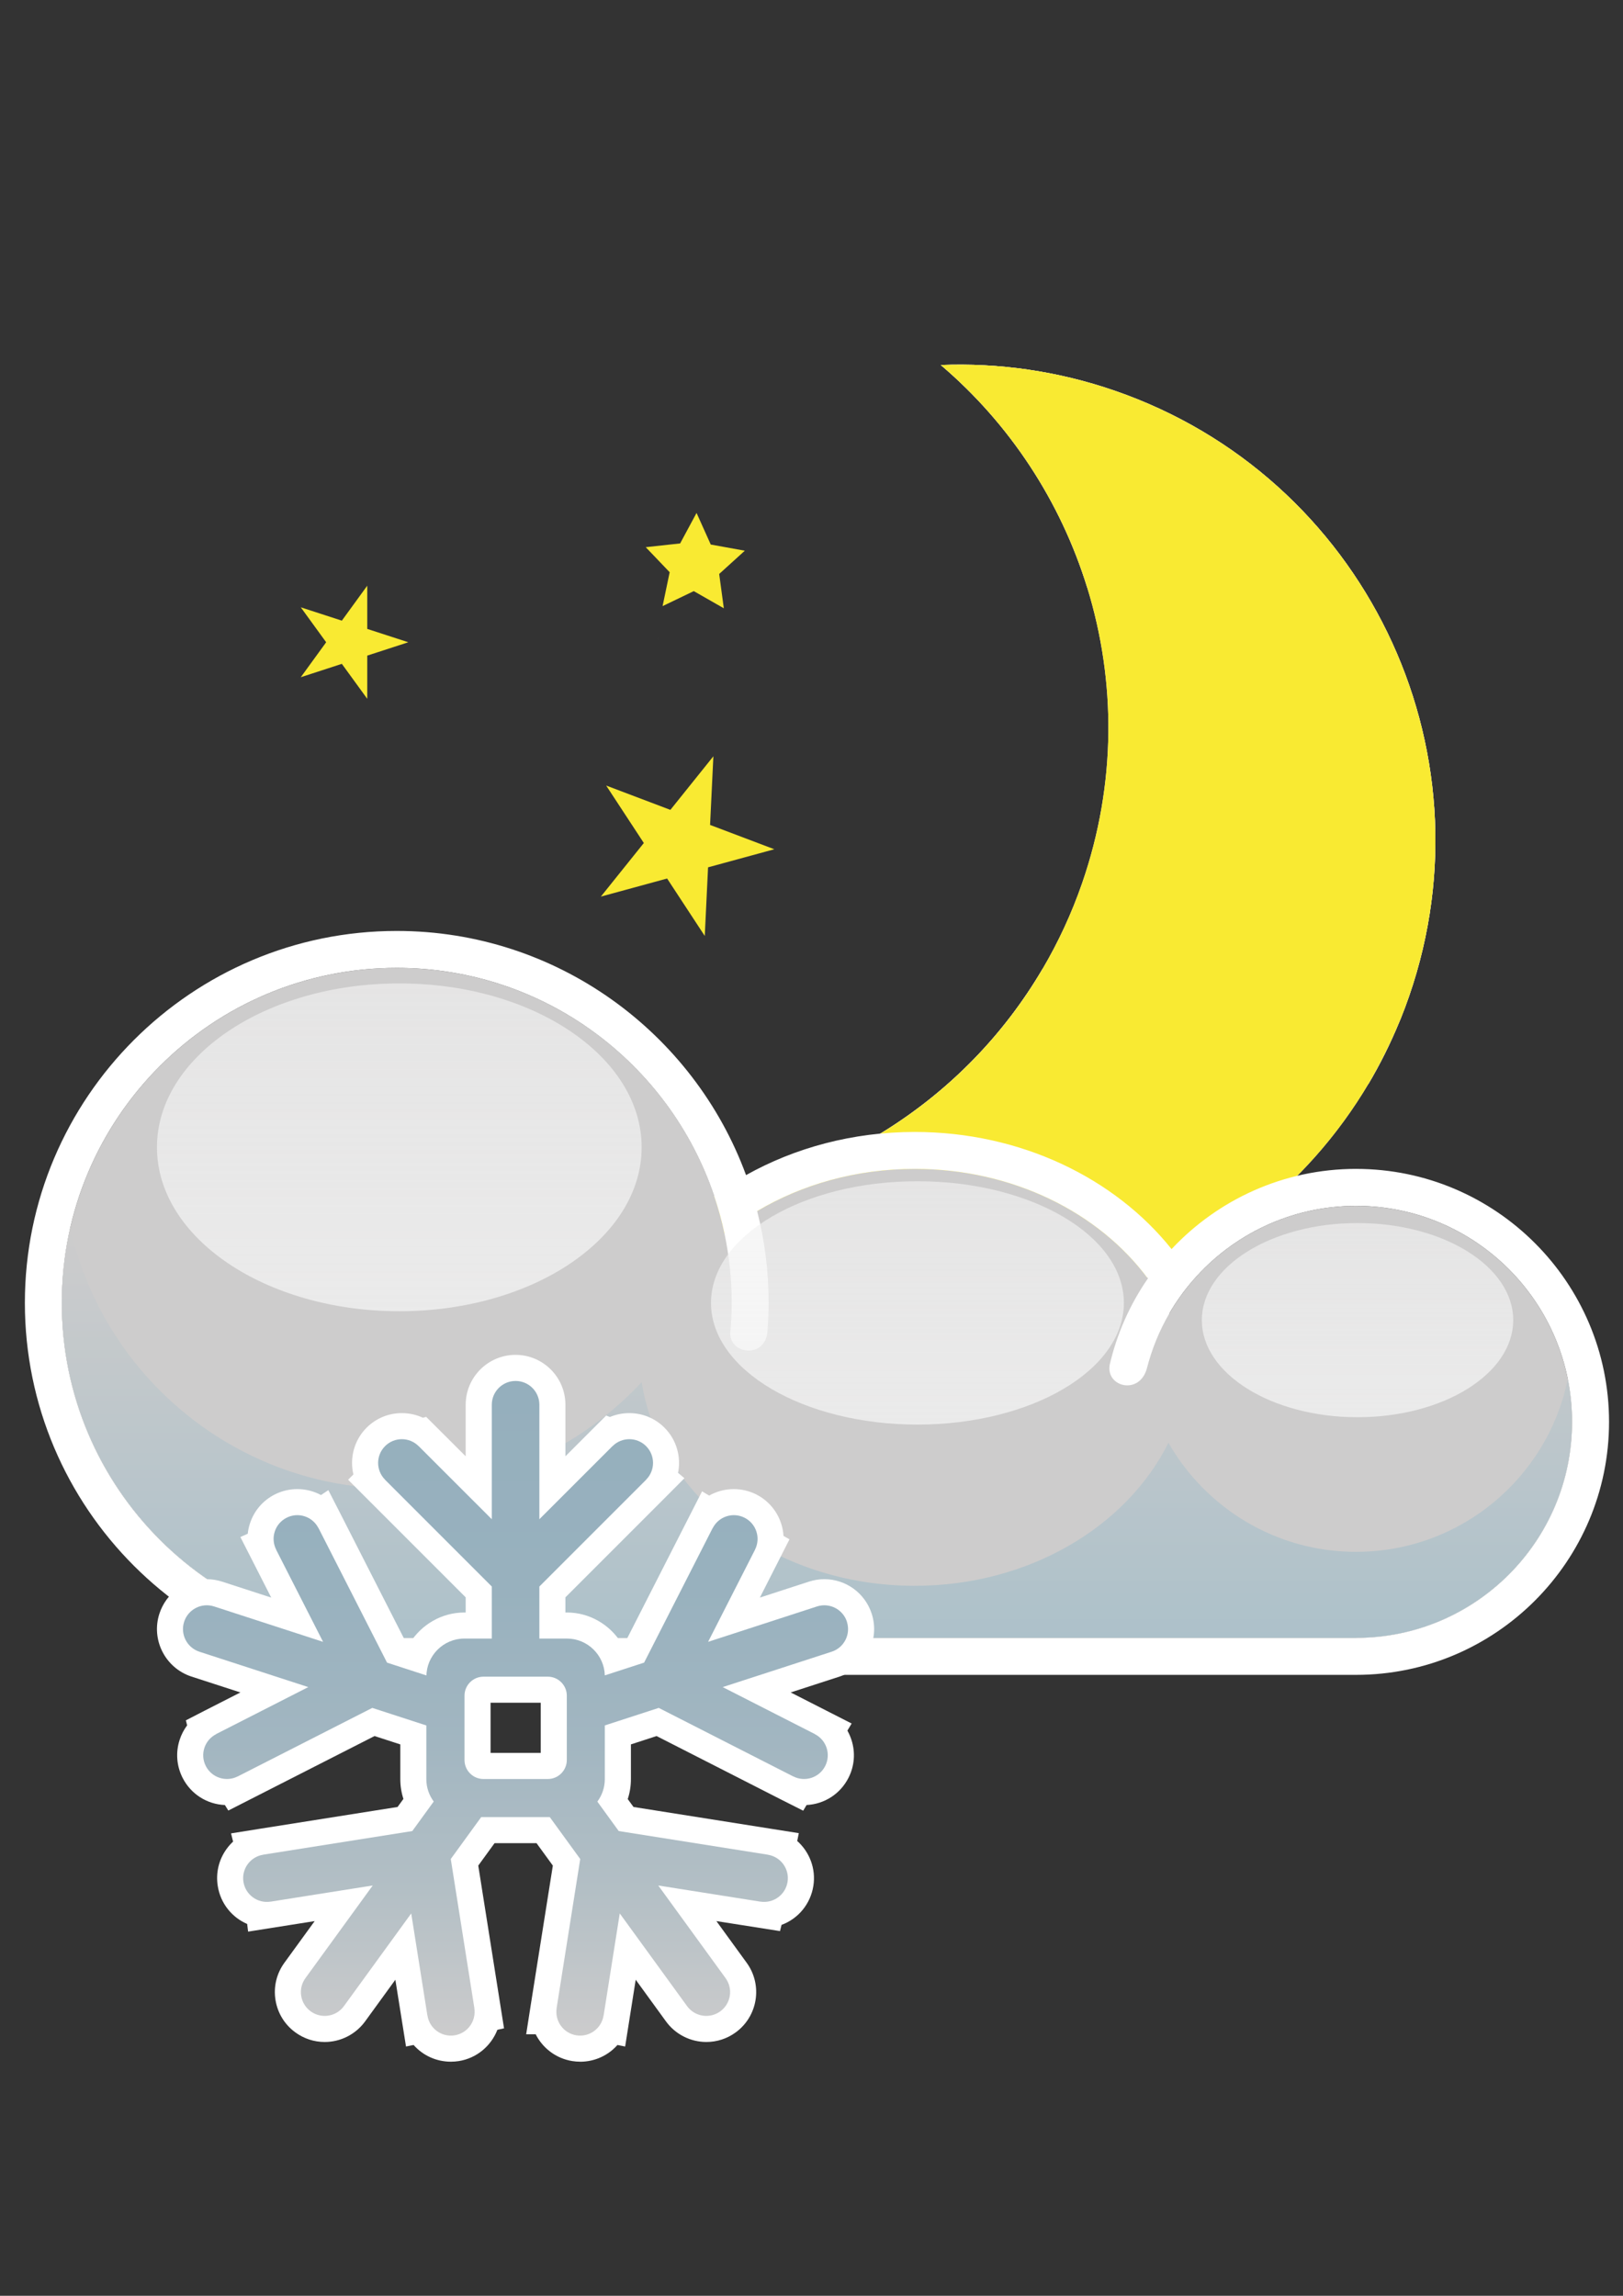 <?xml version="1.0" encoding="UTF-8" standalone="no"?>
<!-- Generator: Adobe Illustrator 15.1.0, SVG Export Plug-In . SVG Version: 6.00 Build 0)  -->
<svg
    xmlns:rdf="http://www.w3.org/1999/02/22-rdf-syntax-ns#"
    xmlns="http://www.w3.org/2000/svg"
    xmlns:cc="http://web.resource.org/cc/"
    xmlns:xlink="http://www.w3.org/1999/xlink"
    xmlns:dc="http://purl.org/dc/elements/1.1/"
    xmlns:svg="http://www.w3.org/2000/svg"
    xmlns:inkscape="http://www.inkscape.org/namespaces/inkscape"
    xmlns:sodipodi="http://sodipodi.sourceforge.net/DTD/sodipodi-0.dtd"
    xmlns:ns1="http://sozi.baierouge.fr"
    id="Livello_1"
    enable-background="new 0 0 595.28 841.89"
    xml:space="preserve"
    viewBox="0 0 595.28 841.89"
    version="1.1"
    y="0px"
    x="0px"
  >
<rect x="0" y="0" width="595.28" height="841.89" fill="#333333" stroke="none"/>
<path
      d="m513.67 373.74c1.127-2.784 2.186-5.606 3.177-8.476-1 2.87-2.05 5.69-3.18 8.48z"
      fill="#F2F2F2"
  />
<linearGradient
      id="SVGID_1_"
      y2="936.99"
      gradientUnits="userSpaceOnUse"
      x2="418.02"
      gradientTransform="matrix(.945 .327 .327 -.945 -196.23 1147.5)"
      y1="1145.8"
      x1="418.02"
    >
	<stop
        style="stop-color:#E6E6E6"
        offset="0"
    />
	<stop
        style="stop-color:#F2F2F2"
        offset="1"
    />
</linearGradient
  >
<path
      d="m513.33 374.52c0.107-0.264 0.232-0.531 0.339-0.788-0.11 0.26-0.23 0.53-0.34 0.79z"
      fill="url(#SVGID_1_)"
  />
<g
    >
	<path
        d="m297.15 466.58c57.561 19.901 114.38 6.655 126.91-29.582 9.295-26.876-8.409-58.851-41.664-81.702 5.767-9.813 10.66-20.328 14.524-31.497 12.588-36.413 12.399-74.131 1.852-108.32 71.623 31.309 112.91 106.26 103.06 182.13 4.348-7.301 8.184-15.014 11.501-23.087-34.85 85.058-130.51 129.06-218.45 98.646-21.16-7.317-39.979-18.325-56.06-32.015 3.39-0.135 6.771-0.37 10.13-0.7 13.25 10.59 29.61 19.7 48.2 26.12z"
        fill="#F2F2F2"
    />
	<path
        d="m513.67 373.74c-0.106 0.257-0.231 0.524-0.339 0.788-3.317 8.073-7.153 15.786-11.501 23.087 9.859-75.876-31.432-150.82-103.06-182.13-9.715-31.491-28.231-59.937-53.705-81.63 21.094-0.832 42.7 2.125 63.86 9.439 91.095 31.497 139.41 130.87 107.92 221.97-0.99 2.86-2.04 5.68-3.17 8.47z"
        fill="#F2F2F2"
    />
		<linearGradient
        id="SVGID_2_"
        y2="936.84"
        gradientUnits="userSpaceOnUse"
        x2="299.3"
        gradientTransform="matrix(.945 .327 .327 -.945 -196.23 1147.5)"
        y1="1146.8"
        x1="299.3"
      >
		<stop
          style="stop-color:#E6E6E6"
          offset="0"
      />
		<stop
          style="stop-color:#F2F2F2"
          offset="1"
      />
	</linearGradient
    >
	<path
        d="m513.67 373.74c-0.106 0.257-0.231 0.524-0.339 0.788-3.317 8.073-7.153 15.786-11.501 23.087 9.859-75.876-31.432-150.82-103.06-182.13-9.715-31.491-28.231-59.937-53.705-81.63 21.094-0.832 42.7 2.125 63.86 9.439 91.095 31.497 139.41 130.87 107.92 221.97-0.99 2.86-2.04 5.68-3.17 8.47z"
        fill="url(#SVGID_2_)"
    />
	<path
        d="m424.06 437c-12.53 36.237-69.347 49.483-126.91 29.582-18.589-6.426-34.959-15.528-48.209-26.126 54.71-5.377 104.89-36.507 133.45-85.158 33.26 22.86 50.97 54.83 41.67 81.71z"
        fill="#F2F2F2"
    />
	<defs
      >
		<filter
          id="Adobe_OpacityMaskFilter"
          height="120.54"
          width="177.58"
          y="355.3"
          x="248.94"
          filterUnits="userSpaceOnUse"
        >
			<feFlood
            style="flood-color:white"
            result="back"
        />
			<feBlend
            mode="normal"
            in2="back"
            in="SourceGraphic"
        />
		</filter
      >
	</defs
    >
	<mask
        id="SVGID_3_"
        height="120.541"
        width="177.578"
        y="355.298"
        x="248.945"
        maskUnits="userSpaceOnUse"
      >
		<g
          filter="url(#Adobe_OpacityMaskFilter)"
        >
			<defs
          >
					<filter
              id="Adobe_OpacityMaskFilter_1_"
              height="120.54"
              width="177.58"
              y="355.3"
              x="248.94"
              filterUnits="userSpaceOnUse"
            >
					<feFlood
                style="flood-color:white"
                result="back"
            />
					<feBlend
                mode="normal"
                in2="back"
                in="SourceGraphic"
            />
				</filter
          >
			</defs
        >
			<mask
            id="SVGID_3_"
            height="120.541"
            width="177.578"
            y="355.298"
            x="248.945"
            maskUnits="userSpaceOnUse"
          >
			</mask
        >
				<linearGradient
            id="SVGID_4_"
            y2="804.78"
            gradientUnits="userSpaceOnUse"
            x2="271.85"
            gradientTransform="matrix(.945 .327 .327 -.945 -196.23 1147.5)"
            y1="943.62"
            x1="271.85"
          >
				<stop
              style="stop-color:#000000"
              offset="0"
          />
				<stop
              style="stop-color:#191919"
              offset=".056"
          />
				<stop
              style="stop-color:#454545"
              offset=".169"
          />
				<stop
              style="stop-color:#6B6B6B"
              offset=".287"
          />
				<stop
              style="stop-color:#898989"
              offset=".409"
          />
				<stop
              style="stop-color:#A1A1A1"
              offset=".536"
          />
				<stop
              style="stop-color:#B2B2B2"
              offset=".67"
          />
				<stop
              style="stop-color:#BCBCBC"
              offset=".817"
          />
				<stop
              style="stop-color:#BFBFBF"
              offset="1"
          />
			</linearGradient
        >
			<path
            mask="url(#SVGID_3_)"
            d="m424.06 437c-12.53 36.237-69.347 49.483-126.91 29.582-18.589-6.426-34.959-15.528-48.209-26.126 54.71-5.377 104.89-36.507 133.45-85.158 33.26 22.86 50.97 54.83 41.67 81.71z"
            fill="url(#SVGID_4_)"
        />
		</g
      >
	</mask
    >
		<linearGradient
        id="SVGID_5_"
        y2="804.78"
        gradientUnits="userSpaceOnUse"
        x2="271.85"
        gradientTransform="matrix(.945 .327 .327 -.945 -196.23 1147.5)"
        y1="943.62"
        x1="271.85"
      >
		<stop
          style="stop-color:#FFFFFF"
          offset="0"
      />
		<stop
          style="stop-color:#FFFFFF"
          offset=".09"
      />
		<stop
          style="stop-color:#FFFFFF"
          offset="1"
      />
	</linearGradient
    >
	<path
        d="m424.06 437c-12.53 36.237-69.347 49.483-126.91 29.582-18.589-6.426-34.959-15.528-48.209-26.126 54.71-5.377 104.89-36.507 133.45-85.158 33.26 22.86 50.97 54.83 41.67 81.71z"
        fill="url(#SVGID_5_)"
    />
</g
  >
<path
      d="m513.67 373.74c-0.106 0.257-0.231 0.524-0.339 0.788-0.995 2.42-2.053 4.793-3.139 7.147-0.286 0.621-0.587 1.239-0.882 1.858-0.892 1.874-1.814 3.723-2.766 5.55-0.251 0.483-0.493 0.967-0.754 1.45-1.274 2.397-2.583 4.768-3.961 7.081 0.003-0.009 0.006-0.037 0.006-0.044-41.419 69.681-127.34 103.14-206.96 75.604-21.16-7.317-39.979-18.325-56.06-32.015 3.39-0.135 6.771-0.37 10.13-0.7 54.71-5.377 104.89-36.507 133.45-85.158 5.767-9.813 10.66-20.328 14.524-31.497 12.588-36.413 12.399-74.131 1.852-108.32-9.715-31.491-28.231-59.937-53.705-81.63 21.094-0.832 42.7 2.125 63.86 9.439 91.095 31.497 139.41 130.87 107.92 221.97-0.99 2.87-2.04 5.69-3.17 8.48z"
      fill="#F9EA32"
  />
<path
      d="m497.39 442.2c-29.281 0-54.833 15.893-68.541 39.514-15.187-31.148-51.257-53.068-93.348-53.068-27.062 0-51.612 9.078-69.75 23.813-11.68-55.699-61.06-97.523-120.23-97.523-67.847 0-122.86 55.005-122.86 122.86 0 67.85 55.008 122.85 122.86 122.85h351.87c43.751 0 79.216-35.471 79.216-79.22-0.01-43.75-35.47-79.22-79.22-79.22z"
      fill="#CDCCCC"
  />
<linearGradient
      id="SVGID_6_"
      y2="450.44"
      gradientUnits="userSpaceOnUse"
      x2="299.64"
      y1="600.64"
      x1="299.64"
    >
	<stop
        style="stop-color:#ADC1CA"
        offset="0"
    />
	<stop
        style="stop-color:#CDCCCC"
        offset="1"
    />
</linearGradient
  >
<path
      d="m497.39 569.08c-29.485 0-55.185-16.122-68.829-40.01-15.354 30.835-51.235 52.46-93.06 52.46-51.292 0-93.634-32.539-100.14-74.684-22.428 24.041-54.365 39.093-89.84 39.093-58.441 0-107.32-40.823-119.76-95.501-2.004 8.802-3.098 17.942-3.098 27.356 0 67.85 55.008 122.85 122.86 122.85h351.87c43.751 0 79.216-35.471 79.216-79.22 0-5.408-0.536-10.679-1.575-15.783-7.33 36.18-39.31 63.43-77.65 63.43z"
      fill="url(#SVGID_6_)"
  />
<path
      d="m497.39 428.64c-26.682 0-50.746 11.342-67.684 29.419-20.708-25.935-55.206-42.96-94.205-42.96-22.78 0-44.009 5.819-61.867 15.823-19.161-52.192-69.357-89.537-128.11-89.537-75.212 0-136.4 61.183-136.4 136.4 0 75.211 61.186 136.4 136.4 136.4h351.87c51.156 0 92.768-41.617 92.768-92.771s-41.61-92.77-92.77-92.77zm0 172h-351.87c-67.847 0-122.86-54.999-122.86-122.85 0-67.854 55.008-122.86 122.86-122.86 54.079 0 99.96 34.962 116.37 83.498 1.551 4.561 2.854 9.234 3.858 14.025 1.714 8.174 2.625 16.643 2.625 25.335 0 3.242-0.164 6.46-0.412 9.646-1.704 8.884 12.202 11.433 13.485 1.274 0.289-3.609 0.474-7.238 0.474-10.92 0-11.624-1.466-22.899-4.212-33.67 16.379-9.749 36.291-15.479 57.79-15.479 36.02 0 67.617 16.054 85.504 40.211-6.523 9.449-11.332 20.162-14.001 31.686-1.381 8.093 10.924 11.194 13.643 1.293 1.827-7.141 4.59-13.905 8.202-20.121 2.518-4.356 5.446-8.438 8.724-12.21 14.524-16.719 35.929-27.304 59.817-27.304 43.751 0 79.216 35.468 79.216 79.223-0.01 43.74-35.47 79.21-79.22 79.21z"
      fill="#FFFFFF"
  />
<defs
    >
	<filter
        id="Adobe_OpacityMaskFilter_2_"
        height="120.22"
        width="177.77"
        y="360.62"
        x="57.572"
        filterUnits="userSpaceOnUse"
      >
		<feFlood
          style="flood-color:white"
          result="back"
      />
		<feBlend
          mode="normal"
          in2="back"
          in="SourceGraphic"
      />
	</filter
    >
</defs
  >
<mask
      id="SVGID_7_"
      height="120.216"
      width="177.769"
      y="360.621"
      x="57.572"
      maskUnits="userSpaceOnUse"
    >
	<g
        filter="url(#Adobe_OpacityMaskFilter_2_)"
      >
		<defs
        >
			<filter
            id="Adobe_OpacityMaskFilter_3_"
            height="120.22"
            width="177.77"
            y="360.62"
            x="57.572"
            filterUnits="userSpaceOnUse"
          >
				<feFlood
              style="flood-color:white"
              result="back"
          />
				<feBlend
              mode="normal"
              in2="back"
              in="SourceGraphic"
          />
			</filter
        >
		</defs
      >
		<mask
          id="SVGID_7_"
          height="120.216"
          width="177.769"
          y="360.621"
          x="57.572"
          maskUnits="userSpaceOnUse"
        >
		</mask
      >
		<linearGradient
          id="SVGID_8_"
          y2="360.62"
          gradientUnits="userSpaceOnUse"
          x2="146.46"
          y1="480.84"
          x1="146.46"
        >
			<stop
            style="stop-color:#000000"
            offset="0"
        />
			<stop
            style="stop-color:#808080"
            offset="1"
        />
		</linearGradient
      >
		<path
          mask="url(#SVGID_7_)"
          d="m235.34 420.73c0 33.195-39.796 60.109-88.888 60.109-49.086 0-88.881-26.914-88.881-60.109 0-33.198 39.795-60.106 88.881-60.106 49.09 0 88.89 26.91 88.89 60.11z"
          fill="url(#SVGID_8_)"
      />
	</g
    >
</mask
  >
<linearGradient
      id="SVGID_9_"
      y2="360.62"
      gradientUnits="userSpaceOnUse"
      x2="146.46"
      y1="480.84"
      x1="146.46"
    >
	<stop
        style="stop-color:#F2F2F2;stop-opacity:.81"
        offset="0"
    />
	<stop
        style="stop-color:#F2F2F2;stop-opacity:.65"
        offset="1"
    />
</linearGradient
  >
<path
      d="m235.34 420.73c0 33.195-39.796 60.109-88.888 60.109-49.086 0-88.881-26.914-88.881-60.109 0-33.198 39.795-60.106 88.881-60.106 49.09 0 88.89 26.91 88.89 60.11z"
      fill="url(#SVGID_9_)"
  />
<defs
    >
	<filter
        id="Adobe_OpacityMaskFilter_4_"
        height="89.239"
        width="151.43"
        y="433.17"
        x="260.78"
        filterUnits="userSpaceOnUse"
      >
		<feFlood
          style="flood-color:white"
          result="back"
      />
		<feBlend
          mode="normal"
          in2="back"
          in="SourceGraphic"
      />
	</filter
    >
</defs
  >
<mask
      id="SVGID_10_"
      height="89.239"
      width="151.433"
      y="433.167"
      x="260.779"
      maskUnits="userSpaceOnUse"
    >
	<g
        filter="url(#Adobe_OpacityMaskFilter_4_)"
      >
		<defs
        >
			<filter
            id="Adobe_OpacityMaskFilter_5_"
            height="89.239"
            width="151.43"
            y="433.17"
            x="260.78"
            filterUnits="userSpaceOnUse"
          >
				<feFlood
              style="flood-color:white"
              result="back"
          />
				<feBlend
              mode="normal"
              in2="back"
              in="SourceGraphic"
          />
			</filter
        >
		</defs
      >
		<mask
          id="SVGID_10_"
          height="89.239"
          width="151.433"
          y="433.167"
          x="260.779"
          maskUnits="userSpaceOnUse"
        >
		</mask
      >
		<linearGradient
          id="SVGID_11_"
          y2="433.17"
          gradientUnits="userSpaceOnUse"
          x2="336.5"
          y1="522.41"
          x1="336.5"
        >
			<stop
            style="stop-color:#000000"
            offset="0"
        />
			<stop
            style="stop-color:#808080"
            offset="1"
        />
		</linearGradient
      >
		<path
          mask="url(#SVGID_10_)"
          d="m412.21 477.79c0 24.638-33.901 44.614-75.72 44.614-41.818 0-75.713-19.977-75.713-44.614 0-24.642 33.895-44.625 75.713-44.625 41.82 0.01 75.72 19.99 75.72 44.63z"
          fill="url(#SVGID_11_)"
      />
	</g
    >
</mask
  >
<linearGradient
      id="SVGID_12_"
      y2="433.17"
      gradientUnits="userSpaceOnUse"
      x2="336.5"
      y1="522.41"
      x1="336.5"
    >
	<stop
        style="stop-color:#F2F2F2;stop-opacity:.81"
        offset="0"
    />
	<stop
        style="stop-color:#F2F2F2;stop-opacity:.65"
        offset="1"
    />
</linearGradient
  >
<path
      d="m412.21 477.79c0 24.638-33.901 44.614-75.72 44.614-41.818 0-75.713-19.977-75.713-44.614 0-24.642 33.895-44.625 75.713-44.625 41.82 0.01 75.72 19.99 75.72 44.63z"
      fill="url(#SVGID_12_)"
  />
<defs
    >
	<filter
        id="Adobe_OpacityMaskFilter_6_"
        height="71.202"
        width="114.2"
        y="448.51"
        x="440.81"
        filterUnits="userSpaceOnUse"
      >
		<feFlood
          style="flood-color:white"
          result="back"
      />
		<feBlend
          mode="normal"
          in2="back"
          in="SourceGraphic"
      />
	</filter
    >
</defs
  >
<mask
      id="SVGID_13_"
      height="71.202"
      width="114.201"
      y="448.508"
      x="440.809"
      maskUnits="userSpaceOnUse"
    >
	<g
        filter="url(#Adobe_OpacityMaskFilter_6_)"
      >
		<defs
        >
			<filter
            id="Adobe_OpacityMaskFilter_7_"
            height="71.202"
            width="114.2"
            y="448.51"
            x="440.81"
            filterUnits="userSpaceOnUse"
          >
				<feFlood
              style="flood-color:white"
              result="back"
          />
				<feBlend
              mode="normal"
              in2="back"
              in="SourceGraphic"
          />
			</filter
        >
		</defs
      >
		<mask
          id="SVGID_13_"
          height="71.202"
          width="114.201"
          y="448.508"
          x="440.809"
          maskUnits="userSpaceOnUse"
        >
		</mask
      >
		<linearGradient
          id="SVGID_14_"
          y2="448.51"
          gradientUnits="userSpaceOnUse"
          x2="497.91"
          y1="519.71"
          x1="497.91"
        >
			<stop
            style="stop-color:#000000"
            offset="0"
        />
			<stop
            style="stop-color:#808080"
            offset="1"
        />
		</linearGradient
      >
		<path
          mask="url(#SVGID_13_)"
          d="m555.01 484.11c0 19.656-25.571 35.6-57.105 35.6-31.535 0-57.096-15.943-57.096-35.6 0-19.669 25.561-35.603 57.096-35.603 31.54 0 57.11 15.93 57.11 35.6z"
          fill="url(#SVGID_14_)"
      />
	</g
    >
</mask
  >
<linearGradient
      id="SVGID_15_"
      y2="448.51"
      gradientUnits="userSpaceOnUse"
      x2="497.91"
      y1="519.71"
      x1="497.91"
    >
	<stop
        style="stop-color:#F2F2F2;stop-opacity:.81"
        offset="0"
    />
	<stop
        style="stop-color:#F2F2F2;stop-opacity:.65"
        offset="1"
    />
</linearGradient
  >
<path
      d="m555.01 484.11c0 19.656-25.571 35.6-57.105 35.6-31.535 0-57.096-15.943-57.096-35.6 0-19.669 25.561-35.603 57.096-35.603 31.54 0 57.11 15.93 57.11 35.6z"
      fill="url(#SVGID_15_)"
  />
<polygon
      points="258.49 343.22 244.68 322.16 220.38 328.79 236.14 309.14 222.33 288.07 245.88 296.99 261.65 277.34 260.44 302.51 284 311.43 259.7 318.06"
      fill="#F9EA32"
  />
<polygon
      points="265.48 223.06 254.46 216.77 243.02 222.27 245.62 209.84 236.84 200.66 249.46 199.28 255.48 188.1 260.69 199.69 273.18 201.95 263.78 210.48"
      fill="#F9EA32"
  />
<polygon
      points="149.76 235.52 134.7 240.42 134.7 256.26 125.38 243.44 110.32 248.34 119.63 235.52 110.32 222.71 125.38 227.6 134.7 214.78 134.7 230.63"
      fill="#F9EA32"
  />
<path
      d="m240.97 235.35c0.351-0.866 0.68-1.744 0.988-2.636-0.31 0.9-0.64 1.77-0.99 2.64z"
      fill="#F2F2F2"
  />
<linearGradient
      id="SVGID_16_"
      y2="996.78"
      gradientUnits="userSpaceOnUse"
      x2="115.09"
      gradientTransform="matrix(.945 .327 .327 -.945 -196.23 1147.5)"
      y1="1061.6"
      x1="115.09"
    >
	<stop
        style="stop-color:#E6E6E6"
        offset="0"
    />
	<stop
        style="stop-color:#F2F2F2"
        offset="1"
    />
</linearGradient
  >
<path
      d="m240.86 235.6c0.033-0.082 0.072-0.161 0.105-0.245-0.02 0.08-0.06 0.16-0.1 0.24z"
      fill="url(#SVGID_16_)"
  />
<path
      d="m212.8 756.04c-0.949 0-1.917-0.071-2.884-0.226-6.015-0.957-10.885-4.766-13.442-9.831h-3.483l1.727-11.065 8.053-50.789-5.981-8.222h-15.397l-5.976 8.222 9.45 59.682-2.437 0.534c-2.277 5.864-7.521 10.415-14.164 11.47-0.972 0.154-1.934 0.226-2.883 0.226-5.42 0-10.32-2.323-13.676-6.128l-2.791 0.557-3.906-24.486-11.105 15.293c-3.433 4.715-8.964 7.537-14.803 7.537-3.881 0-7.599-1.213-10.744-3.5-3.951-2.865-6.552-7.104-7.317-11.928-0.766-4.829 0.394-9.662 3.268-13.62l11.107-15.284-24.415 3.86-0.352-2.817c-5.604-2.406-9.782-7.541-10.787-13.937-0.763-4.806 0.39-9.635 3.26-13.582 0.708-0.979 1.503-1.872 2.367-2.678l-0.746-3.01 10.295-1.649 50.781-8.038 2.147-2.956c-0.753-2.313-1.144-4.742-1.144-7.236v-12.753l-9.448-3.065-53.631 27.322-1.258-2.027c-6.591-0.271-12.48-4.029-15.499-9.943-2.219-4.369-2.608-9.311-1.1-13.951 0.629-1.943 1.562-3.729 2.751-5.322l-0.463-1.838 6.78-3.492 13.219-6.738-17.968-5.83c-9.587-3.137-14.848-13.473-11.744-23.039 2.456-7.571 9.45-12.66 17.398-12.66 1.911 0 3.813 0.313 5.64 0.904l17.981 5.842-11.318-22.215 2.703-1.201c0.135-1.259 0.401-2.517 0.802-3.744 1.506-4.645 4.732-8.426 9.085-10.645 2.555-1.296 5.422-1.984 8.288-1.984 3.107 0 6.079 0.775 8.699 2.184l2.693-1.797 4.904 9.571 23.341 45.809 1.734 0.565c4.179-6.626 11.578-11.074 19.874-11.074h0.521v-5.556l-43.125-43.126 1.938-1.94c-1.407-5.958 0.204-12.497 4.838-17.146 3.458-3.453 8.043-5.348 12.919-5.348 2.725 0 5.358 0.587 7.751 1.705l1.19-0.327 14.488 14.452v-18.9c0-10.087 8.2-18.294 18.287-18.294 10.084 0 18.292 8.207 18.292 18.294l-0.001 18.9 14.947-14.945 1.369 0.543c2.22-0.938 4.626-1.428 7.111-1.428 4.878 0 9.466 1.895 12.911 5.348 4.482 4.486 6.14 10.746 4.98 16.535l2.329 1.996-7.29 7.318-36.362 36.362v5.556h0.571c8.279 0 15.666 4.448 19.848 11.063l1.713-0.554 27.997-54.95 2.597 1.567c2.699-1.533 5.803-2.377 9.053-2.377 2.857 0 5.722 0.682 8.279 1.978 5.97 3.047 9.556 8.953 9.939 15.19l2.188 1.255-10.856 21.359 17.968-5.842c1.84-0.592 3.736-0.904 5.649-0.904 7.947 0 14.942 5.089 17.398 12.652 3.111 9.582-2.151 19.917-11.728 23.039l-17.985 5.838 22.356 11.398-1.556 2.599c0.6 1.069 1.1 2.203 1.488 3.397 1.506 4.645 1.118 9.59-1.1 13.936-2.993 5.88-8.818 9.628-15.355 9.951l-1.244 2.084-7.978-4.023-45.804-23.352-9.408 3.062v12.757c0 2.513-0.392 4.957-1.162 7.289l2.115 2.903 60.624 9.604-0.576 2.867c4.489 4.008 6.921 10.131 5.915 16.485-1.071 6.728-5.627 12.058-11.67 14.286l-0.562 2.275-23.33-3.668 11.109 15.291c5.925 8.155 4.111 19.621-4.051 25.541-3.144 2.287-6.86 3.5-10.744 3.5-5.838 0-11.373-2.822-14.799-7.537l-11.111-15.293-3.874 24.49-2.82-0.561c-3.38 3.81-8.28 6.14-13.7 6.14zm-14.48-113.23v-18.396h-18.393v18.396h18.39z"
      fill="#FFFFFF"
  />
<linearGradient
      id="SVGID_17_"
      y2="506.41"
      gradientUnits="userSpaceOnUse"
      x2="189.1"
      y1="746.48"
      x1="189.1"
    >
	<stop
        style="stop-color:#CCCCCC"
        offset="0"
    />
	<stop
        style="stop-color:#CBCBCC"
        offset=".01"
    />
	<stop
        style="stop-color:#B3BFC5"
        offset=".222"
    />
	<stop
        style="stop-color:#A2B6C1"
        offset=".447"
    />
	<stop
        style="stop-color:#98B1BE"
        offset=".693"
    />
	<stop
        style="stop-color:#95AFBD"
        offset="1"
    />
</linearGradient
  >
<path
      d="m310.64 594.71c-1.491-4.588-6.413-7.097-10.993-5.609l-39.931 12.977 17.214-33.794h-0.02c0.004-0.003 0.006-0.003 0.006-0.003 2.176-4.295 0.473-9.53-3.809-11.707-4.282-2.185-9.512-0.479-11.698 3.797l-0.022-0.016-25.141 49.342-14.41 4.682c-0.211-7.465-6.361-13.499-13.874-13.499h-10.136v-19.085l39.162-39.16-0.015-0.02c3.396-3.397 3.396-8.904 0-12.305s-8.907-3.401-12.302 0h-0.023l-26.822 26.807 0.006-41.986c0-4.82-3.914-8.723-8.727-8.723-4.819 0-8.723 3.902-8.723 8.723v41.986l-26.822-26.807h-0.021c-3.399-3.401-8.904-3.401-12.302 0-3.396 3.4-3.396 8.907-0.002 12.305l-0.013 0.02 39.159 39.16v19.085h-10.085c-7.641 0-13.898 6.257-13.898 13.895 0-0.12 0.017-0.252 0.019-0.372l-14.456-4.701-25.138-49.346-0.019 0.016c-2.187-4.287-7.417-5.985-11.699-3.797-4.286 2.177-5.989 7.412-3.804 11.695v0.012l-0.019 0.003 17.217 33.794-39.96-12.98c-4.588-1.487-9.505 1.021-11 5.609-1.484 4.576 1.017 9.494 5.608 10.994l39.929 12.968-33.796 17.22 0.015 0.026s-0.004 0-0.004 0.008c-4.281 2.173-5.989 7.404-3.806 11.699 2.187 4.274 7.42 5.98 11.705 3.8l0.011 0.011 49.346-25.133 19.823 6.437v19.702c0 3.074 1.019 5.902 2.713 8.2h-0.007l-7.859 10.825-54.703 8.659 0.005 0.019c-4.744 0.758-7.981 5.213-7.228 9.951 0.75 4.754 5.205 7.985 9.953 7.243h0.002v0.015l37.464-5.932-24.68 33.974c-2.833 3.896-1.972 9.353 1.93 12.185 3.902 2.84 9.354 1.975 12.188-1.92l24.68-33.986 5.937 37.47h0.021c0.751 4.746 5.205 7.981 9.957 7.228 4.744-0.757 7.979-5.205 7.231-9.951l0.019-0.007-8.659-54.698 11.166-15.375h25.146l11.172 15.379-8.667 54.701h0.021c-0.748 4.746 2.492 9.198 7.237 9.951 4.749 0.754 9.204-2.481 9.959-7.228h0.022l5.927-37.47 24.686 33.986c2.833 3.895 8.284 4.76 12.183 1.92 3.906-2.832 4.768-8.289 1.937-12.185l-24.681-33.966 37.459 5.924 0.006-0.015h0.001c4.748 0.742 9.204-2.489 9.955-7.243 0.749-4.738-2.485-9.183-7.229-9.947l0.002-0.016-54.696-8.666-7.84-10.799h-0.002c1.71-2.301 2.734-5.152 2.734-8.227v-19.713l19.784-6.426 49.342 25.141 0.011-0.019c4.278 2.185 9.519 0.482 11.695-3.8 2.185-4.287 0.481-9.526-3.799-11.699l0.013-0.026-33.803-17.225 39.941-12.968c4.59-1.48 7.09-6.4 5.61-10.98zm-150.53 67.15c0.013 0.008 0.019 0.008 0.024 0.012 0 0-0.01 0-0.02-0.01zm3.79 2.89c0.051 0.035 0.105 0.061 0.158 0.08-0.06-0.02-0.12-0.04-0.16-0.08zm1.35 0.63c0.128 0.049 0.264 0.095 0.39 0.14-0.13-0.05-0.26-0.09-0.39-0.14zm1.45 0.46c0.156 0.045 0.316 0.102 0.477 0.139-0.17-0.04-0.33-0.09-0.48-0.14zm1.56 0.33c0.156 0.03 0.307 0.063 0.459 0.075-0.16-0.01-0.31-0.04-0.46-0.07zm32.68-13.79h-23.62c-3.825 0-6.949-3.134-6.949-6.953v-23.624c0-3.818 3.125-6.949 6.949-6.949h23.62c3.819 0 6.951 3.131 6.951 6.949v23.624c0 3.81-3.14 6.95-6.95 6.95zm11.65 13.14c0.134-0.049 0.264-0.095 0.396-0.14-0.13 0.05-0.26 0.09-0.4 0.14zm-3.06 0.72c0.154-0.012 0.309-0.045 0.465-0.075-0.16 0.04-0.32 0.07-0.47 0.08zm1.54-0.26c0.16-0.037 0.318-0.094 0.477-0.139-0.16 0.05-0.32 0.1-0.48 0.14zm3.27-1.22c-0.054 0.034-0.112 0.061-0.172 0.091 0.06-0.03 0.11-0.05 0.17-0.09z"
      fill="url(#SVGID_17_)"
  />
</svg
>
